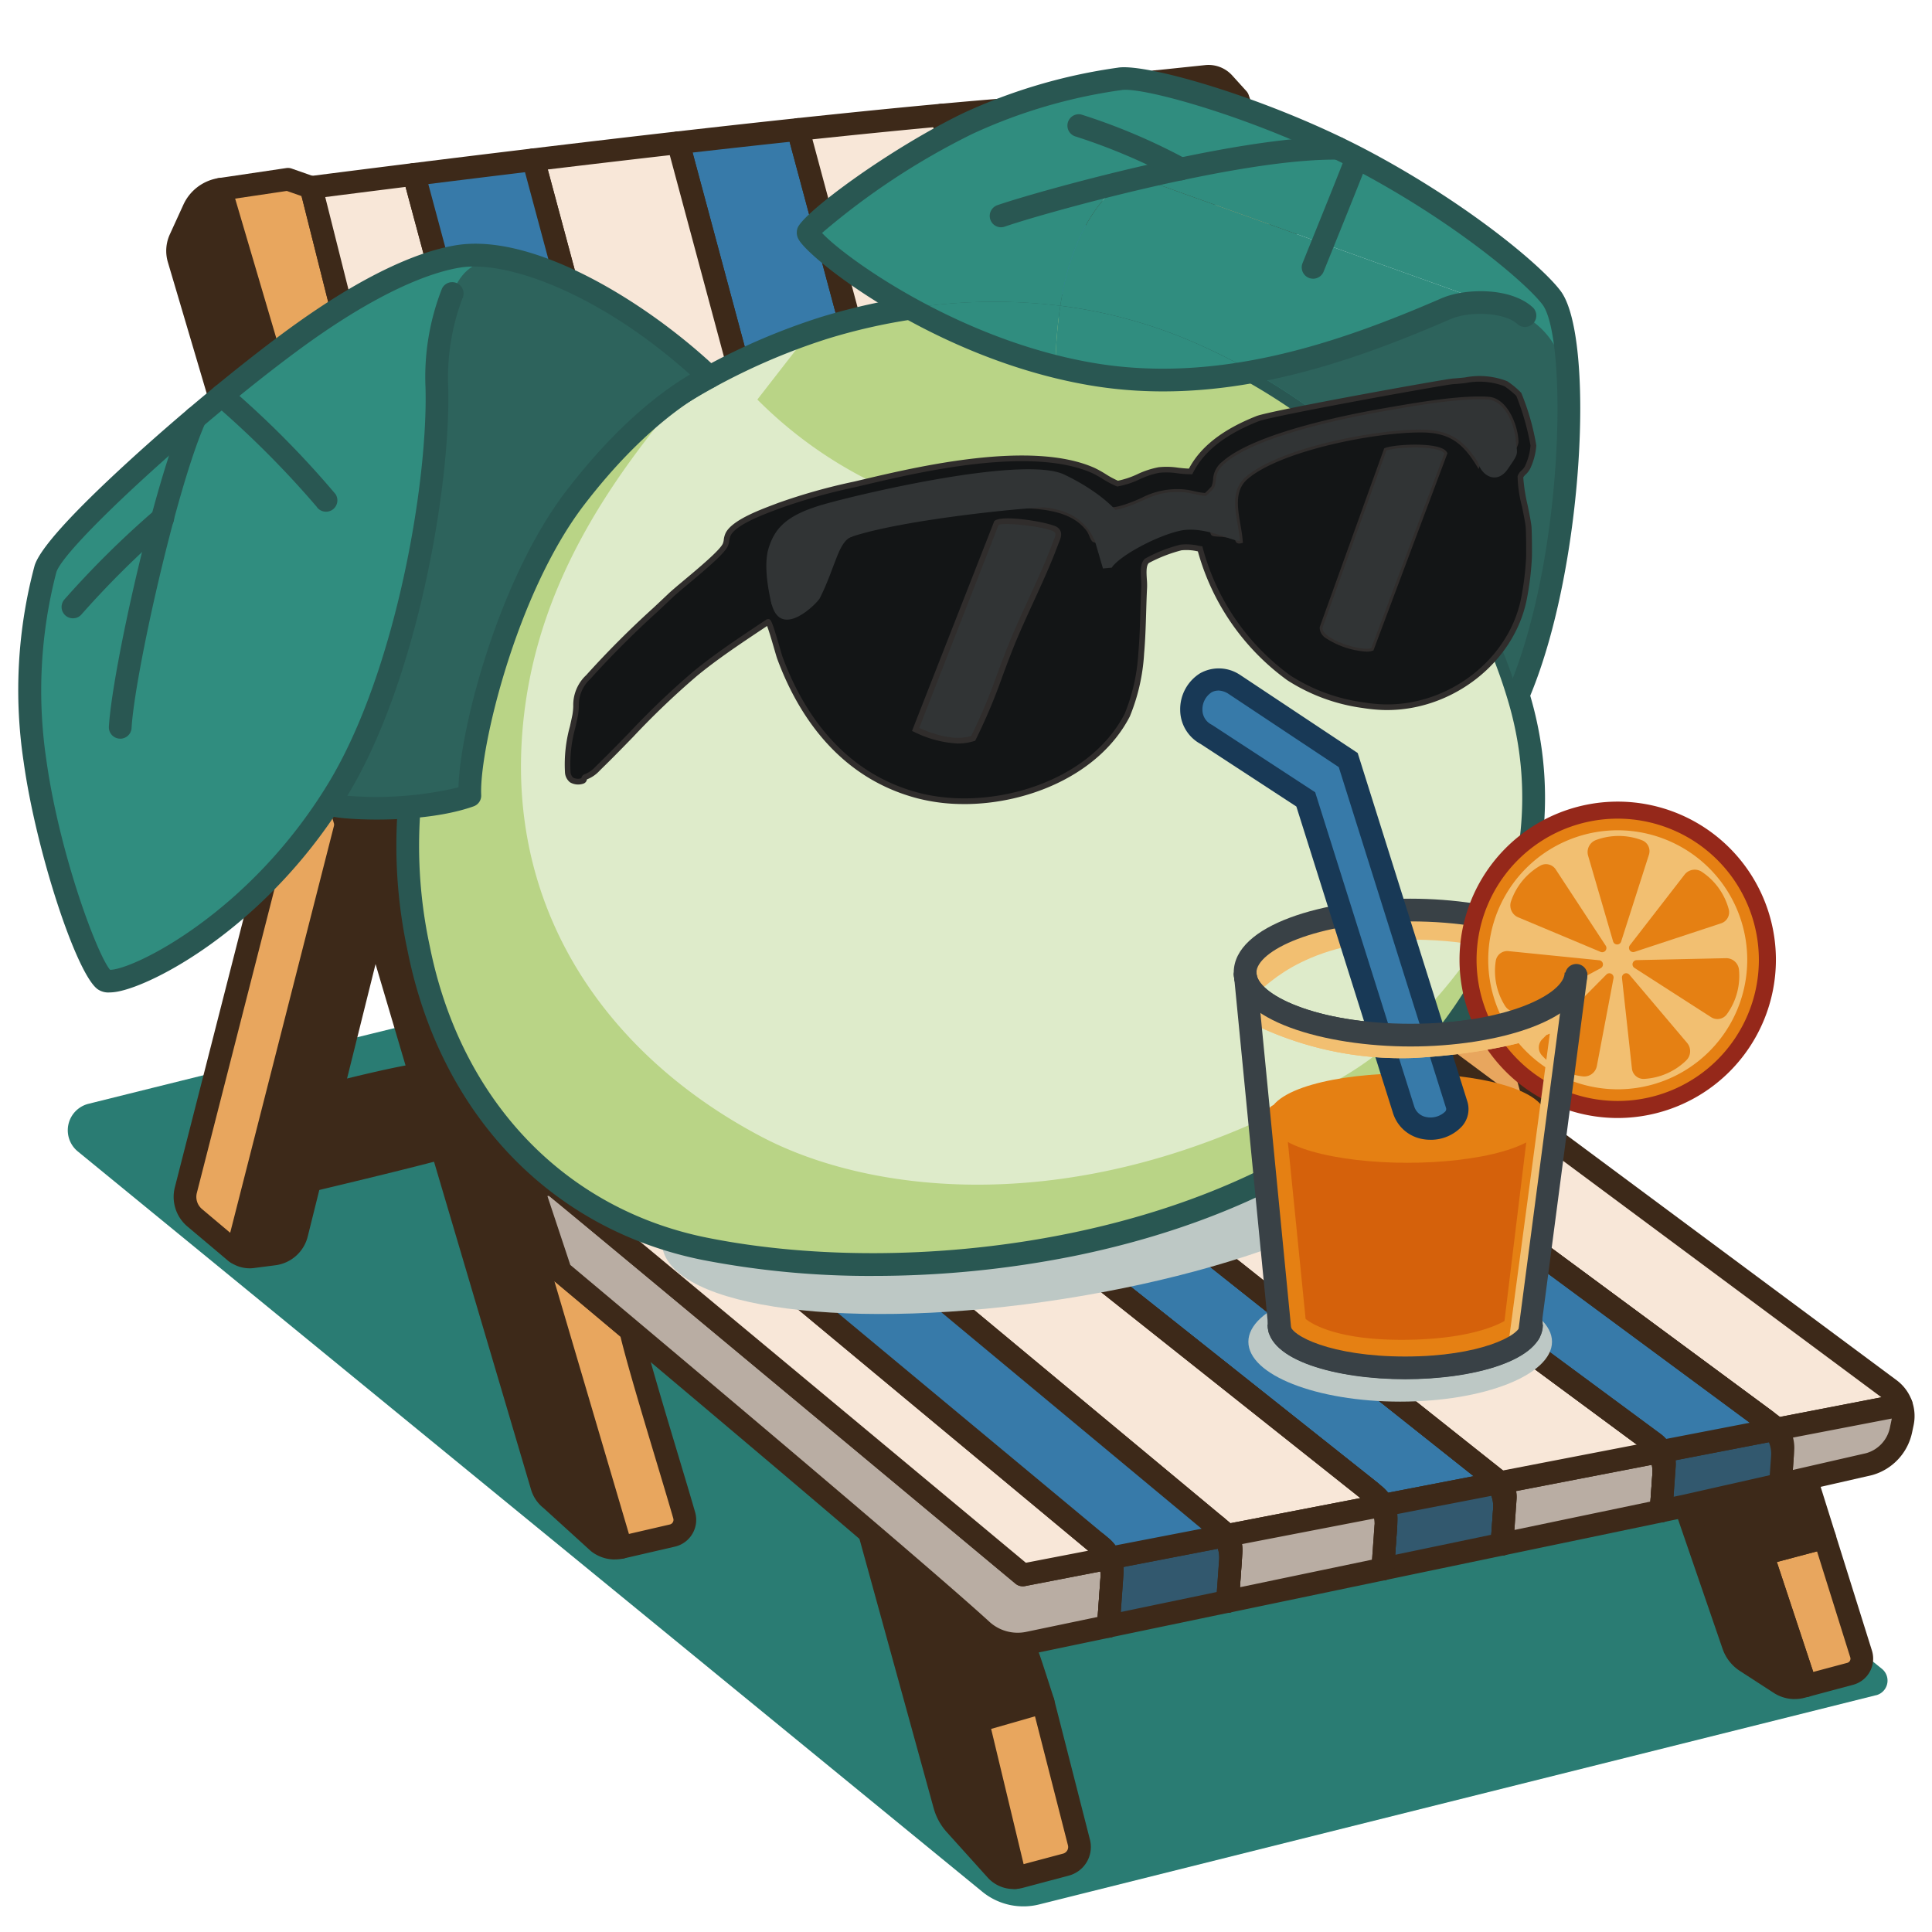 <svg id="グループ_44" data-name="グループ 44" xmlns="http://www.w3.org/2000/svg" xmlns:xlink="http://www.w3.org/1999/xlink" width="198.079" height="198.079" viewBox="0 0 198.079 198.079">
  <defs>
    <clipPath id="clip-path">
      <rect id="長方形_28" data-name="長方形 28" width="198.079" height="198.079" fill="none"/>
    </clipPath>
    <clipPath id="clip-path-4">
      <rect id="長方形_21" data-name="長方形 21" width="78.777" height="26.142" fill="none"/>
    </clipPath>
    <clipPath id="clip-path-5">
      <rect id="長方形_22" data-name="長方形 22" width="31.13" height="12.276" fill="none"/>
    </clipPath>
  </defs>
  <g id="グループ_43" data-name="グループ 43" clip-path="url(#clip-path)">
    <g id="グループ_28" data-name="グループ 28">
      <g id="グループ_27" data-name="グループ 27" clip-path="url(#clip-path)">
        <path id="パス_188" data-name="パス 188" d="M197.317,240.115l-85.8,21.45a6.655,6.655,0,0,1-5.83-1.306l-92.737-75.9a2.8,2.8,0,0,1,1.094-4.878c19.729-4.912,86.716-21.525,87-20.684.3.894,81.668,66.376,96.876,78.609a1.551,1.551,0,0,1-.6,2.714" transform="translate(-4.979 -66.312)" fill="#2a7c73"/>
        <path id="パス_189" data-name="パス 189" d="M231.688,67.61l22.868,84.021s-12.824,0-12.5-3.288-16.113-73-16.113-73Z" transform="translate(-94.375 -28.24)" fill="#e8a65e"/>
        <path id="パス_190" data-name="パス 190" d="M253.721,151.96c-1.767,0-10.7-.128-13-2.669a2.419,2.419,0,0,1-.658-1.9c.122-2.711-9.554-44.915-16.088-72.618a1.167,1.167,0,0,1,.2-.962l5.74-7.73a1.164,1.164,0,0,1,2.059.388l22.869,84.021a1.164,1.164,0,0,1-1.124,1.47M226.37,74.766c3.016,12.8,16.34,69.591,16.014,72.858.167.652,3.653,1.816,9.807,1.987L230.359,69.394Z" transform="translate(-93.54 -27.405)" fill="#3d2919"/>
        <path id="パス_191" data-name="パス 191" d="M41.686,181.933a2.292,2.292,0,0,0,1.594.4l2.2-.285a2.789,2.789,0,0,0,2.35-2.092l9.9-39.749-2.3-12.167Z" transform="translate(-17.412 -53.48)" fill="#3d2919"/>
        <path id="パス_192" data-name="パス 192" d="M42.163,182.677a3.477,3.477,0,0,1-1.973-.622,1.165,1.165,0,0,1-.468-1.247l13.745-53.894a1.165,1.165,0,0,1,2.273.071l2.3,12.167a1.177,1.177,0,0,1-.014.5L48.13,179.4a3.929,3.929,0,0,1-3.331,2.966l-2.2.284a3.349,3.349,0,0,1-.431.028m12.264-50.1L42.244,180.345l.051-.005,2.205-.284a1.616,1.616,0,0,0,1.369-1.219l9.836-39.5Z" transform="translate(-16.576 -52.643)" fill="#3d2919"/>
        <path id="パス_193" data-name="パス 193" d="M45.539,122.956,32.655,173.38a2.789,2.789,0,0,0,.905,2.824l4.135,3.482c.057.048.122.082.183.124l13.744-53.894Z" transform="translate(-13.603 -51.357)" fill="#e8a65e"/>
        <path id="パス_194" data-name="パス 194" d="M37.043,180.14a1.163,1.163,0,0,1-.659-.2,2.207,2.207,0,0,1-.278-.2l-4.13-3.478a3.976,3.976,0,0,1-1.285-4l12.885-50.424a1.164,1.164,0,0,1,1.637-.759l6.083,2.96a1.164,1.164,0,0,1,.619,1.335L38.171,179.263a1.165,1.165,0,0,1-1.129.877m8.436-56.347L32.948,172.833a1.632,1.632,0,0,0,.528,1.644l2.891,2.435,13.057-51.2Z" transform="translate(-12.768 -50.521)" fill="#3d2919"/>
        <path id="パス_195" data-name="パス 195" d="M32.914,35.4l-1.386,3.033a2.9,2.9,0,0,0-.14,2.04L68.621,166.312a2.648,2.648,0,0,0,.9,1.324l4.86,4.415a2.791,2.791,0,0,0,2.347.52L35.671,33.329A3.615,3.615,0,0,0,32.914,35.4" transform="translate(-13.059 -13.921)" fill="#3d2919"/>
        <path id="パス_196" data-name="パス 196" d="M75.262,172.972a3.938,3.938,0,0,1-2.429-.84.864.864,0,0,1-.066-.056l-4.83-4.388a3.788,3.788,0,0,1-1.267-1.877L29.435,39.968a4.067,4.067,0,0,1,.2-2.855l1.386-3.033a4.76,4.76,0,0,1,3.646-2.74,1.161,1.161,0,0,1,1.287.823L77.013,171.4a1.166,1.166,0,0,1-.855,1.465,4.019,4.019,0,0,1-.9.1M33.138,35.048l-1.387,3.033a1.743,1.743,0,0,0-.084,1.222L68.9,165.145a1.469,1.469,0,0,0,.505.737c.023.017.044.036.065.055l4.78,4.342L34.063,33.992a2.435,2.435,0,0,0-.925,1.057" transform="translate(-12.223 -13.085)" fill="#3d2919"/>
        <path id="パス_197" data-name="パス 197" d="M86.368,168.552c-1.272-4.45-4.615-15.129-5.494-18.988l-7.181-6.011L70.121,132.8l1.82-5.654L48.114,32.4l-2.371-.832-6.912,1.025,41.06,139.241,5.257-1.215a1.654,1.654,0,0,0,1.22-2.067" transform="translate(-16.219 -13.185)" fill="#e8a65e"/>
        <path id="パス_198" data-name="パス 198" d="M79.055,172.164a1.166,1.166,0,0,1-1.116-.836L36.879,32.087a1.165,1.165,0,0,1,.946-1.481l6.912-1.025a1.157,1.157,0,0,1,.556.054l2.371.832a1.164,1.164,0,0,1,.744.815l23.826,94.75a1.166,1.166,0,0,1-.021.641l-1.7,5.291,3.348,10.075,6.928,5.8a1.163,1.163,0,0,1,.388.634c.585,2.569,2.333,8.389,3.738,13.065.681,2.268,1.325,4.411,1.739,5.86a2.819,2.819,0,0,1-2.077,3.522l-5.257,1.215a1.165,1.165,0,0,1-.263.03m-6.833-28.459,7.641,25.912,4.187-.968a.491.491,0,0,0,.363-.613c-.411-1.435-1.052-3.57-1.731-5.831-1.42-4.726-3.02-10.054-3.688-12.832ZM39.492,32.713l28.935,98.122,1.468-4.56L46.3,32.456l-1.509-.53Z" transform="translate(-15.384 -12.35)" fill="#3d2919"/>
        <path id="パス_199" data-name="パス 199" d="M224.071,50.738,211.965,15.729l-1.458-1.608a2.093,2.093,0,0,0-1.771-.677l-5.127.536,23.018,60.736Z" transform="translate(-85.044 -5.61)" fill="#e8a65e"/>
        <path id="パス_200" data-name="パス 200" d="M225.791,75.046a1.164,1.164,0,0,1-1.088-.752L201.685,13.558a1.164,1.164,0,0,1,.967-1.571l5.128-.537a3.28,3.28,0,0,1,2.756,1.054l1.456,1.608a1.161,1.161,0,0,1,.238.4l12.106,35.009a1.172,1.172,0,0,1,.057.257l2.557,23.978a1.166,1.166,0,0,1-.888,1.257,1.2,1.2,0,0,1-.271.031M204.4,14.146l19.276,50.863-1.583-14.851L210.107,15.5l-1.3-1.431a.93.93,0,0,0-.787-.3Z" transform="translate(-84.209 -4.776)" fill="#3d2919"/>
        <path id="パス_201" data-name="パス 201" d="M201.828,14.373a2.1,2.1,0,0,0-1.433.794l-1.049,1.342L226.392,89.6l-1.545-14.493Z" transform="translate(-83.264 -6.003)" fill="#3d2919"/>
        <path id="パス_202" data-name="パス 202" d="M225.557,89.932a1.165,1.165,0,0,1-1.092-.761L197.419,16.078a1.166,1.166,0,0,1,.175-1.122l1.049-1.342a3.28,3.28,0,0,1,2.23-1.235,1.168,1.168,0,0,1,1.21.745L225.1,73.861a1.153,1.153,0,0,1,.069.289l1.545,14.493a1.165,1.165,0,0,1-1.158,1.288M199.829,15.879l23.58,63.727-.539-5.06-22.5-59.362Z" transform="translate(-82.429 -5.168)" fill="#3d2919"/>
        <path id="パス_203" data-name="パス 203" d="M320.409,282.661l-3.74-11.935-6.392,1.7,4.465,13.489,4.548-1.217a1.607,1.607,0,0,0,1.119-2.033" transform="translate(-129.598 -113.078)" fill="#e8a65e"/>
        <path id="パス_204" data-name="パス 204" d="M313.907,286.239a1.164,1.164,0,0,1-1.105-.8l-4.465-13.488a1.164,1.164,0,0,1,.807-1.492l6.391-1.7a1.166,1.166,0,0,1,1.41.778l3.739,11.934a2.772,2.772,0,0,1-1.929,3.506l-4.547,1.216a1.148,1.148,0,0,1-.3.04m-2.97-13.844,3.731,11.27,3.487-.932a.442.442,0,0,0,.307-.559h0L315.056,271.3Z" transform="translate(-128.763 -112.243)" fill="#3d2919"/>
        <path id="パス_205" data-name="パス 205" d="M311.017,266.383l-1.9-6.054h0l-12.375,2.8,4.909,14.281a3.233,3.233,0,0,0,1.3,1.662l3.483,2.257a2.786,2.786,0,0,0,2.234.353l.42-.112-4.465-13.489Z" transform="translate(-123.946 -108.735)" fill="#3d2919"/>
        <path id="パス_206" data-name="パス 206" d="M307.118,282.1a3.959,3.959,0,0,1-2.149-.634l-3.483-2.257a4.414,4.414,0,0,1-1.767-2.262l-4.91-14.281a1.165,1.165,0,0,1,.844-1.515l12.375-2.8a1.169,1.169,0,0,1,1.368.788l1.9,6.054a1.164,1.164,0,0,1-.813,1.474l-5.2,1.379,4.076,12.313a1.165,1.165,0,0,1-.8,1.491l-.42.112a3.939,3.939,0,0,1-1.019.133m-9.684-18.962,4.487,13.053a2.071,2.071,0,0,0,.832,1.064l3.482,2.256a1.612,1.612,0,0,0,.458.2l-4.008-12.108a1.165,1.165,0,0,1,.807-1.492l5.215-1.384-1.212-3.867Z" transform="translate(-123.111 -107.9)" fill="#3d2919"/>
        <path id="パス_207" data-name="パス 207" d="M170.919,287.34s-1.551-4.849-1.595-4.843l-1.952.288-14.2-12.671,7.656,27.791a4.892,4.892,0,0,0,1.083,1.976l4.192,4.653a2.424,2.424,0,0,0,1.957.793L164.2,289.266s3.57-1.02,6.719-1.926" transform="translate(-63.976 -112.823)" fill="#3d2919"/>
        <path id="パス_208" data-name="パス 208" d="M167.059,305.661a3.566,3.566,0,0,1-2.662-1.183l-4.192-4.653a6.082,6.082,0,0,1-1.34-2.447l-7.656-27.791a1.165,1.165,0,0,1,1.9-1.178l13.8,12.308,1.414-.208c.982-.14,1.24.636,1.541,1.537.153.457.352,1.065.549,1.675.394,1.214.783,2.428.783,2.428a1.163,1.163,0,0,1-.787,1.474c-2.084.6-4.352,1.249-5.648,1.619l3.594,14.976a1.165,1.165,0,0,1-1.059,1.434c-.077.005-.155.008-.232.008M154.5,272.777l6.608,23.984a3.746,3.746,0,0,0,.825,1.506l3.533,3.922L162.231,288.7a1.165,1.165,0,0,1,.812-1.392s2.757-.788,5.563-1.593c-.341-1.059-.673-2.079-.9-2.763l-1,.147a1.157,1.157,0,0,1-.945-.283Z" transform="translate(-63.14 -111.987)" fill="#3d2919"/>
        <path id="パス_209" data-name="パス 209" d="M178.832,299.7c-3.15.906-6.719,1.926-6.719,1.926l3.854,16.061a2.438,2.438,0,0,0,.473-.072l4.746-1.265a1.86,1.86,0,0,0,1.322-2.258Z" transform="translate(-71.889 -125.178)" fill="#e8a65e"/>
        <path id="パス_210" data-name="パス 210" d="M175.132,318.011a1.164,1.164,0,0,1-1.132-.893l-3.855-16.061a1.164,1.164,0,0,1,.813-1.391s3.568-1.02,6.717-1.925a1.164,1.164,0,0,1,1.45.831l3.677,14.391a3.035,3.035,0,0,1-2.152,3.672L175.9,317.9a3.675,3.675,0,0,1-.7.109l-.076,0M172.67,301.6,176,315.465l4.052-1.081a.7.7,0,0,0,.494-.845l-3.38-13.228c-1.727.5-3.435.985-4.495,1.288" transform="translate(-71.053 -124.343)" fill="#3d2919"/>
        <path id="パス_211" data-name="パス 211" d="M190.358,162.429h0l.439.349a3.175,3.175,0,0,1,.865,1.075l11.741-2.27a4.229,4.229,0,0,0-.878-.961L159.56,126.5,131.7,22.8c-4.076.435-8.215.9-12.287,1.36l27.984,104.152Z" transform="translate(-49.875 -9.522)" fill="#377aa9"/>
        <path id="パス_212" data-name="パス 212" d="M190.827,164.182a1.166,1.166,0,0,1-1.042-.645,2,2,0,0,0-.546-.682l-.439-.349-42.966-34.119a1.168,1.168,0,0,1-.4-.61L117.449,23.625a1.164,1.164,0,0,1,.993-1.459c4.271-.488,8.408-.946,12.3-1.36a1.159,1.159,0,0,1,1.248.855L159.75,124.993l42.664,33.88a5.393,5.393,0,0,1,1.12,1.224,1.165,1.165,0,0,1-.745,1.794l-11.741,2.27a1.143,1.143,0,0,1-.221.021M147.583,126.8l42.664,33.881h0l.438.349a4.264,4.264,0,0,1,.692.694l8.749-1.692L158,126.578a1.166,1.166,0,0,1-.4-.61L129.995,23.228c-3.179.341-6.514.71-9.945,1.1Z" transform="translate(-49.04 -8.687)" fill="#3d2919"/>
        <path id="パス_213" data-name="パス 213" d="M255.218,261.13l-11.741,2.27a3.181,3.181,0,0,1,.333,1.649l-.04.559-.309,4.328,12.22-2.55.256-3.587a4.241,4.241,0,0,0-.719-2.67" transform="translate(-101.69 -109.07)" fill="#32586e"/>
        <path id="パス_214" data-name="パス 214" d="M242.625,270.266a1.165,1.165,0,0,1-1.162-1.248l.349-4.887a2.023,2.023,0,0,0-.213-1.045,1.165,1.165,0,0,1,.82-1.664l11.741-2.27a1.165,1.165,0,0,1,1.188.494,5.438,5.438,0,0,1,.914,3.4l-.256,3.586a1.165,1.165,0,0,1-.924,1.057l-12.22,2.55a1.177,1.177,0,0,1-.238.024m1.489-6.8a4.255,4.255,0,0,1,.022.83l-.239,3.349,9.849-2.056.193-2.709a3.061,3.061,0,0,0-.186-1.279Z" transform="translate(-100.854 -108.235)" fill="#3d2919"/>
        <path id="パス_215" data-name="パス 215" d="M280.359,255.635l-16.332,3.158a2.111,2.111,0,0,1,.579,1.593l-.336,4.706,16.313-3.4.268-3.759a4.237,4.237,0,0,0-.493-2.293" transform="translate(-110.28 -106.775)" fill="#b9ada3"/>
        <path id="パス_216" data-name="パス 216" d="M263.435,265.421a1.164,1.164,0,0,1-1.161-1.248l.335-4.706a.941.941,0,0,0-.268-.713,1.164,1.164,0,0,1,.629-1.94l16.332-3.158a1.162,1.162,0,0,1,1.25.6,5.409,5.409,0,0,1,.627,2.924l-.268,3.758a1.165,1.165,0,0,1-.924,1.057l-16.314,3.4a1.172,1.172,0,0,1-.238.024m1.45-6.605a3.176,3.176,0,0,1,.048.818l-.227,3.168,13.943-2.91.206-2.882a3.017,3.017,0,0,0-.068-.882Z" transform="translate(-109.445 -105.939)" fill="#3d2919"/>
        <path id="パス_217" data-name="パス 217" d="M212.218,160.262a2.013,2.013,0,0,1,.218.222l16.332-3.158a4.243,4.243,0,0,0-1.221-1.429L185.8,125.06,155.233,20.268c-4.633.426-9.626.93-14.722,1.473l27.863,103.7Z" transform="translate(-58.689 -8.466)" fill="#f8e7d8"/>
        <path id="パス_218" data-name="パス 218" d="M211.6,160.812a1.164,1.164,0,0,1-.85-.369l-.109-.119-43.827-34.8a1.168,1.168,0,0,1-.4-.61L138.55,21.208a1.165,1.165,0,0,1,1-1.46c5.389-.575,10.347-1.073,14.738-1.476a1.163,1.163,0,0,1,1.225.833l30.46,104.415,41.429,30.6a5.368,5.368,0,0,1,1.558,1.819,1.164,1.164,0,0,1-.808,1.689l-16.332,3.158a1.186,1.186,0,0,1-.221.021m-43.037-36.877,43.391,34.458,13.716-2.652-41.4-30.58a1.161,1.161,0,0,1-.426-.61l-30.3-103.87c-3.762.351-7.921.766-12.394,1.24Z" transform="translate(-57.854 -7.63)" fill="#3d2919"/>
        <path id="パス_219" data-name="パス 219" d="M188.36,200.885,231.326,235a4.23,4.23,0,0,1,.878.962l.219-.042a2.056,2.056,0,0,0-.218-.221Z" transform="translate(-78.675 -83.907)" fill="#f8e7d8"/>
        <path id="パス_220" data-name="パス 220" d="M231.368,236.3a1.165,1.165,0,0,1-.966-.515,3.087,3.087,0,0,0-.635-.7L186.8,200.962a1.165,1.165,0,0,1,1.449-1.824l43.844,34.817a2.636,2.636,0,0,1,.306.3,1.21,1.21,0,0,1,.276,1.177,1.166,1.166,0,0,1-.869.8l-.219.042a1.175,1.175,0,0,1-.22.021" transform="translate(-77.84 -83.071)" fill="#3d2919"/>
        <path id="パス_221" data-name="パス 221" d="M263.87,261.057l-.219.042a4.243,4.243,0,0,1,.719,2.671l-.256,3.586.336-4.706a2.109,2.109,0,0,0-.579-1.593" transform="translate(-110.123 -109.04)" fill="#f8e7d8"/>
        <path id="パス_222" data-name="パス 222" d="M263.279,267.685l-.084,0a1.165,1.165,0,0,1-1.078-1.245l.257-3.605a3.1,3.1,0,0,0-.525-1.919,1.164,1.164,0,0,1,.747-1.793l.219-.042a1.158,1.158,0,0,1,1.07.347,3.292,3.292,0,0,1,.891,2.473l-.078,1.093,0,.026-.256,3.587a1.165,1.165,0,0,1-1.161,1.081" transform="translate(-109.288 -108.204)" fill="#3d2919"/>
        <path id="パス_223" data-name="パス 223" d="M163.862,166.912h0l.673.56a2.544,2.544,0,0,1,.429.46l15.909-3.076a4.243,4.243,0,0,0-1.162-1.451l-42.965-34.12L108.761,25.133c-5.146.588-10.182,1.183-14.844,1.745L122.243,132.3Z" transform="translate(-39.228 -10.498)" fill="#f8e7d8"/>
        <path id="パス_224" data-name="パス 224" d="M164.129,168.26a1.163,1.163,0,0,1-.941-.479,1.436,1.436,0,0,0-.233-.251l-.673-.558-41.619-34.612a1.171,1.171,0,0,1-.38-.594L91.957,26.344a1.164,1.164,0,0,1,.985-1.458c5.174-.624,10.171-1.211,14.851-1.745a1.166,1.166,0,0,1,1.257.855l27.884,103.78,42.664,33.88a5.391,5.391,0,0,1,1.483,1.848,1.165,1.165,0,0,1-.823,1.66l-15.909,3.076a1.191,1.191,0,0,1-.221.021m-.358-3.08.673.56.1.089,13.319-2.575-42.68-33.892a1.166,1.166,0,0,1-.4-.61L107.062,25.569c-3.979.456-8.176.949-12.506,1.469L122.436,130.8Z" transform="translate(-38.392 -9.662)" fill="#3d2919"/>
        <path id="パス_225" data-name="パス 225" d="M231.834,265.075l-15.909,3.076a2.547,2.547,0,0,1,.482,1.679l-.363,5.076,15.915-3.322.309-4.328a4.239,4.239,0,0,0-.434-2.181" transform="translate(-90.189 -110.718)" fill="#b9ada3"/>
        <path id="パス_226" data-name="パス 226" d="M215.209,275.236a1.165,1.165,0,0,1-1.162-1.248l.362-5.076a1.376,1.376,0,0,0-.261-.91,1.165,1.165,0,0,1,.72-1.829l15.909-3.076a1.166,1.166,0,0,1,1.266.628,5.424,5.424,0,0,1,.551,2.779l-.309,4.328a1.165,1.165,0,0,1-.924,1.057l-15.915,3.322a1.182,1.182,0,0,1-.238.024m1.481-7.043a3.716,3.716,0,0,1,.044.885l-.253,3.538,13.544-2.827.246-3.451a3.02,3.02,0,0,0-.044-.762Z" transform="translate(-89.353 -109.883)" fill="#3d2919"/>
        <path id="パス_227" data-name="パス 227" d="M167.466,203.991l42.966,34.12Z" transform="translate(-69.948 -85.204)" fill="#f8e7d8"/>
        <path id="パス_228" data-name="パス 228" d="M209.6,238.44a1.158,1.158,0,0,1-.723-.253l-42.966-34.119a1.165,1.165,0,1,1,1.448-1.824l42.966,34.12a1.164,1.164,0,0,1-.725,2.077" transform="translate(-69.113 -84.368)" fill="#3d2919"/>
        <path id="パス_229" data-name="パス 229" d="M243.769,268.821l-.309,4.328Z" transform="translate(-101.69 -112.282)" fill="#f8e7d8"/>
        <path id="パス_230" data-name="パス 230" d="M242.626,273.48l-.084,0a1.164,1.164,0,0,1-1.081-1.161c0-.028,0-.056,0-.084l.309-4.328a1.165,1.165,0,0,1,2.326.082c0,.028,0,.056,0,.084l-.309,4.328a1.165,1.165,0,0,1-1.161,1.081" transform="translate(-100.854 -111.448)" fill="#3d2919"/>
        <path id="パス_231" data-name="パス 231" d="M152.8,246.863l-8.775,1.7s-46.9-39.087-48.107-39.989a4.432,4.432,0,0,0-2.151.242l2.873,8.645S131.921,247,139.826,254.226a5.447,5.447,0,0,0,4.79,1.31l8.185-1.708.353-4.944a4.244,4.244,0,0,0-.355-2.021" transform="translate(-39.164 -87.09)" fill="#b9ada3"/>
        <path id="パス_232" data-name="パス 232" d="M142.672,255.98a6.63,6.63,0,0,1-4.467-1.729c-7.8-7.125-42.8-36.44-43.15-36.735a1.163,1.163,0,0,1-.358-.525l-2.873-8.645a1.165,1.165,0,0,1,.834-1.5c1.845-.442,2.574-.451,3.121-.041,1.165.873,42.744,35.518,47.729,39.673l8.233-1.593a1.17,1.17,0,0,1,1.286.673,5.437,5.437,0,0,1,.451,2.574l-.353,4.945a1.166,1.166,0,0,1-.924,1.057l-8.185,1.709a6.6,6.6,0,0,1-1.346.139M96.8,215.942c3.2,2.682,35.493,29.752,42.973,36.589a4.291,4.291,0,0,0,3.766,1.03l7.324-1.529.291-4.067a3.091,3.091,0,0,0-.016-.592l-7.732,1.495a1.164,1.164,0,0,1-.967-.249c-15.616-13.013-44.876-37.378-47.84-39.776-.041,0-.092.009-.153.017Z" transform="translate(-38.329 -86.254)" fill="#3d2919"/>
        <path id="パス_233" data-name="パス 233" d="M79.63,134.309c1.2.9,48.107,39.989,48.107,39.989l8.775-1.7a4.249,4.249,0,0,0-1.167-1.551L93.726,136.437,65.318,30.71c-4.787.6-8.5,1.071-10.545,1.331L78.6,126.791l-1.82,5.654.7,2.105a4.436,4.436,0,0,1,2.151-.242" transform="translate(-22.878 -12.827)" fill="#f8e7d8"/>
        <path id="パス_234" data-name="パス 234" d="M126.9,174.626a1.161,1.161,0,0,1-.745-.27c-15.616-13.014-44.876-37.378-47.84-39.776a10.742,10.742,0,0,0-1.4.267,1.165,1.165,0,0,1-1.376-.765l-.7-2.105a1.167,1.167,0,0,1,0-.724l1.718-5.337L52.809,31.489a1.164,1.164,0,0,1,.982-1.439l.471-.06c2.118-.27,5.637-.718,10.078-1.272a1.162,1.162,0,0,1,1.269.854l28.312,105.37,41.335,34.377a5.443,5.443,0,0,1,1.488,1.975,1.165,1.165,0,0,1-.844,1.615l-8.775,1.7a1.183,1.183,0,0,1-.221.021M79.493,132.541c1.165.873,42.744,35.519,47.729,39.673l6.385-1.235L92.146,136.5a1.17,1.17,0,0,1-.38-.593L63.622,31.155c-3.443.43-6.27.79-8.235,1.04l23.506,93.477a1.163,1.163,0,0,1-.021.641l-1.7,5.291.25.753C78.524,132.155,79.064,132.219,79.493,132.541Zm-1.009,2.032h0Zm.31-1.1-.7.932Z" transform="translate(-22.043 -11.991)" fill="#3d2919"/>
        <path id="パス_235" data-name="パス 235" d="M207.05,270.423,195.286,272.7a3.127,3.127,0,0,1,.254,1.473l-.394,5.519,12.22-2.55.3-4.2a4.242,4.242,0,0,0-.615-2.514" transform="translate(-81.51 -112.952)" fill="#32586e"/>
        <path id="パス_236" data-name="パス 236" d="M194.31,280.019a1.166,1.166,0,0,1-1.162-1.247l.394-5.519a1.963,1.963,0,0,0-.16-.925,1.165,1.165,0,0,1,.846-1.609l11.765-2.275a1.166,1.166,0,0,1,1.215.537,5.386,5.386,0,0,1,.783,3.2l-.3,4.2a1.164,1.164,0,0,1-.924,1.057l-12.22,2.549a1.137,1.137,0,0,1-.238.024m1.553-7.243a4.165,4.165,0,0,1,0,.643l-.284,3.98,9.849-2.055.238-3.326a3.038,3.038,0,0,0-.128-1.115Z" transform="translate(-80.674 -112.116)" fill="#3d2919"/>
        <path id="パス_237" data-name="パス 237" d="M142.909,169.972h0l.443.369a3.116,3.116,0,0,1,.866,1.155l11.765-2.275a4.234,4.234,0,0,0-.907-1.057l-41.619-34.613L85.131,28.129c-4.519.545-8.682,1.058-12.249,1.5L101.29,135.359Z" transform="translate(-30.442 -11.749)" fill="#377aa9"/>
        <path id="パス_238" data-name="パス 238" d="M143.382,171.824a1.164,1.164,0,0,1-1.067-.7,1.98,1.98,0,0,0-.543-.726l-.442-.367h0L99.71,135.419a1.164,1.164,0,0,1-.38-.594L70.922,29.1A1.164,1.164,0,0,1,71.9,27.64c3.569-.445,7.733-.958,12.254-1.5a1.164,1.164,0,0,1,1.264.854L113.65,132.056l41.335,34.376a5.392,5.392,0,0,1,1.156,1.346,1.164,1.164,0,0,1-.773,1.75L143.6,171.8a1.154,1.154,0,0,1-.222.021m-41.9-37.96,41.335,34.376h0l.443.369a4.237,4.237,0,0,1,.707.751l8.84-1.71-40.931-34.04a1.162,1.162,0,0,1-.38-.593L83.433,28.57c-3.588.434-6.934.846-9.914,1.216Z" transform="translate(-29.607 -10.913)" fill="#3d2919"/>
        <path id="パス_239" data-name="パス 239" d="M214.705,269.167l-.673-.56a4.255,4.255,0,0,1,.907,1.057l.2-.037a2.525,2.525,0,0,0-.429-.46" transform="translate(-89.398 -112.193)" fill="#377aa9"/>
        <path id="パス_240" data-name="パス 240" d="M214.1,269.994a1.164,1.164,0,0,1-.994-.558,3.072,3.072,0,0,0-.657-.768h0a1.165,1.165,0,1,1,1.49-1.791l.673.56h0a3.717,3.717,0,0,1,.625.67,1.164,1.164,0,0,1-.723,1.828l-.2.038a1.17,1.17,0,0,1-.22.021" transform="translate(-88.562 -111.358)" fill="#3d2919"/>
        <path id="パス_241" data-name="パス 241" d="M215.785,270.358l-.2.038a4.251,4.251,0,0,1,.615,2.514l-.3,4.2.363-5.076a2.547,2.547,0,0,0-.482-1.679" transform="translate(-90.048 -112.924)" fill="#377aa9"/>
        <path id="パス_242" data-name="パス 242" d="M215.07,277.442l-.084,0a1.165,1.165,0,0,1-1.078-1.245l.3-4.224a3.07,3.07,0,0,0-.45-1.8,1.164,1.164,0,0,1,.775-1.75l.2-.037a1.161,1.161,0,0,1,1.161.458,3.715,3.715,0,0,1,.7,2.447l-.061.844,0,.029-.3,4.2a1.165,1.165,0,0,1-1.161,1.081" transform="translate(-89.213 -112.089)" fill="#3d2919"/>
        <path id="パス_243" data-name="パス 243" d="M193.581,272.082l-.443-.368a4.244,4.244,0,0,1,1.167,1.551l.142-.027a3.116,3.116,0,0,0-.866-1.155" transform="translate(-80.671 -113.491)" fill="#377aa9"/>
        <path id="パス_244" data-name="パス 244" d="M193.47,273.594a1.166,1.166,0,0,1-1.065-.694,3.1,3.1,0,0,0-.846-1.126,1.165,1.165,0,1,1,1.489-1.791l0,0,.441.366h0a4.311,4.311,0,0,1,1.188,1.585,1.165,1.165,0,0,1-.847,1.609l-.142.027a1.191,1.191,0,0,1-.221.021" transform="translate(-79.836 -112.656)" fill="#3d2919"/>
        <path id="パス_245" data-name="パス 245" d="M195.284,274.329l-.141.027a4.258,4.258,0,0,1,.354,2.021l-.353,4.944.394-5.519a3.113,3.113,0,0,0-.254-1.473" transform="translate(-81.508 -114.583)" fill="#377aa9"/>
        <path id="パス_246" data-name="パス 246" d="M194.31,281.651l-.084,0a1.165,1.165,0,0,1-1.078-1.245l.355-4.964a3.1,3.1,0,0,0-.26-1.446,1.165,1.165,0,0,1,.844-1.615l.141-.027a1.166,1.166,0,0,1,1.289.678,4.313,4.313,0,0,1,.349,2.022l-.039.548,0,.026-.353,4.945a1.165,1.165,0,0,1-1.161,1.081" transform="translate(-80.672 -113.748)" fill="#3d2919"/>
        <path id="パス_247" data-name="パス 247" d="M259.172,153.158h0l.557.412a2.993,2.993,0,0,1,.525.5l12.826-2.48a3.39,3.39,0,0,0-1.176-1.607l-46.839-34.788-3.79-24.061L194.23,18.04c-1.954.023-4.37.131-7.135.306L217.427,122.32Z" transform="translate(-78.147 -7.535)" fill="#f8e7d8"/>
        <path id="パス_248" data-name="パス 248" d="M259.419,154.4a1.165,1.165,0,0,1-.9-.422,1.822,1.822,0,0,0-.321-.306l-.556-.411h0L215.9,122.422a1.166,1.166,0,0,1-.426-.61L185.142,17.836a1.164,1.164,0,0,1,1.045-1.488c2.873-.182,5.294-.285,7.194-.308h.014a1.164,1.164,0,0,1,1.092.761l27.046,73.093a1.141,1.141,0,0,1,.058.223l3.716,23.591,46.457,34.5a4.542,4.542,0,0,1,1.58,2.157,1.165,1.165,0,0,1-.878,1.528l-12.826,2.48a1.191,1.191,0,0,1-.221.021m-.391-3.012.557.411c.076.056.149.114.221.176l10.4-2.011-46.675-34.667a1.169,1.169,0,0,1-.456-.754l-3.772-23.946L192.588,18.384c-1.37.03-2.977.1-4.8.2l29.813,102.2Z" transform="translate(-77.311 -6.7)" fill="#3d2919"/>
        <path id="パス_249" data-name="パス 249" d="M312.73,249.861a2.993,2.993,0,0,1,.681,2.12l-.253,3.536,2.638-.6,6.46-1.48a4.622,4.622,0,0,0,3.264-3.493l.157-.745a3.394,3.394,0,0,0-.122-1.82Z" transform="translate(-130.623 -103.327)" fill="#b9ada3"/>
        <path id="パス_250" data-name="パス 250" d="M312.323,255.846a1.165,1.165,0,0,1-1.162-1.247l.253-3.536a1.822,1.822,0,0,0-.416-1.294,1.165,1.165,0,0,1,.675-1.887L324.5,245.4a1.161,1.161,0,0,1,1.32.759,4.556,4.556,0,0,1,.162,2.445l-.157.747a5.772,5.772,0,0,1-4.087,4.373l-.057.014-9.1,2.078a1.2,1.2,0,0,1-.257.029m1.29-5.966a4.148,4.148,0,0,1,.125,1.349L313.6,253.2l7.533-1.724a3.447,3.447,0,0,0,2.415-2.6l.157-.746a1.835,1.835,0,0,0,.033-.2Z" transform="translate(-129.787 -102.492)" fill="#3d2919"/>
        <path id="パス_251" data-name="パス 251" d="M304.1,251.7l-11.636,2.25a2.67,2.67,0,0,1,.326,1.473l-.33,4.624,2.5-.521,9.736-2.2.2-2.845a4.241,4.241,0,0,0-.795-2.779" transform="translate(-122.156 -105.129)" fill="#32586e"/>
        <path id="パス_252" data-name="パス 252" d="M291.624,260.371a1.166,1.166,0,0,1-1.162-1.248l.331-4.624a1.516,1.516,0,0,0-.186-.832,1.165,1.165,0,0,1,.8-1.7l11.636-2.249a1.166,1.166,0,0,1,1.166.464,5.42,5.42,0,0,1,1.012,3.542l-.2,2.845a1.164,1.164,0,0,1-.9,1.053l-9.737,2.2-2.514.525a1.172,1.172,0,0,1-.238.024m1.481-6.361a3.778,3.778,0,0,1,.01.655l-.221,3.086.986-.206,8.875-2.006.142-1.983a3.047,3.047,0,0,0-.232-1.395Z" transform="translate(-121.32 -104.294)" fill="#3d2919"/>
        <path id="パス_253" data-name="パス 253" d="M238.8,155.7a2.661,2.661,0,0,1,.752.869l11.636-2.25a4.235,4.235,0,0,0-.919-.943l-41.745-30.837L178.2,18.566c-3.619.228-7.837.571-12.406.991l30.57,104.792Z" transform="translate(-69.248 -7.755)" fill="#377aa9"/>
        <path id="パス_254" data-name="パス 254" d="M238.72,156.9a1.165,1.165,0,0,1-1.021-.606,1.5,1.5,0,0,0-.423-.491h0l-42.442-31.352a1.162,1.162,0,0,1-.426-.61L163.837,19.047a1.165,1.165,0,0,1,1.011-1.486c4.827-.443,9.012-.778,12.438-.994a1.159,1.159,0,0,1,1.191.836L208.7,121l41.429,30.6a5.392,5.392,0,0,1,1.173,1.2,1.165,1.165,0,0,1-.725,1.823l-11.636,2.249a1.144,1.144,0,0,1-.221.022m-.061-2.97a3.756,3.756,0,0,1,.571.521l8.583-1.659L207,122.641a1.162,1.162,0,0,1-.426-.61L176.5,18.952c-2.873.191-6.238.459-10.035.8L196.534,122.81Z" transform="translate(-68.413 -6.918)" fill="#3d2919"/>
        <path id="パス_255" data-name="パス 255" d="M292.3,255.558l-.229.044a4.233,4.233,0,0,1,.493,2.294l-.268,3.759.331-4.624a2.675,2.675,0,0,0-.327-1.473" transform="translate(-121.994 -106.743)" fill="#377aa9"/>
        <path id="パス_256" data-name="パス 256" d="M291.464,261.984l-.084,0a1.165,1.165,0,0,1-1.078-1.245l.268-3.759a3.08,3.08,0,0,0-.36-1.664,1.164,1.164,0,0,1,.806-1.69l.229-.045a1.169,1.169,0,0,1,1.243.585,3.838,3.838,0,0,1,.466,2.114l-.331,4.625a1.165,1.165,0,0,1-1.161,1.081" transform="translate(-121.159 -105.908)" fill="#3d2919"/>
        <path id="パス_257" data-name="パス 257" d="M260.731,231.578l-42.442-31.352,41.744,30.837a4.225,4.225,0,0,1,1.221,1.429l.229-.044a2.661,2.661,0,0,0-.752-.869" transform="translate(-91.176 -83.631)" fill="#377aa9"/>
        <path id="パス_258" data-name="パス 258" d="M260.419,232.819a1.165,1.165,0,0,1-1.028-.618,3.058,3.058,0,0,0-.86-1.02l-41.769-30.856a1.165,1.165,0,1,1,1.384-1.873l41.744,30.837.033.024.664.49a3.815,3.815,0,0,1,1.083,1.247,1.165,1.165,0,0,1-.8,1.7l-.229.044a1.2,1.2,0,0,1-.222.021" transform="translate(-90.341 -82.795)" fill="#3d2919"/>
        <path id="パス_259" data-name="パス 259" d="M239.183,197.119l41.744,30.837Z" transform="translate(-99.903 -82.334)" fill="#377aa9"/>
        <path id="パス_260" data-name="パス 260" d="M280.091,228.286a1.157,1.157,0,0,1-.691-.228L237.656,197.22a1.164,1.164,0,1,1,1.384-1.873l41.745,30.837a1.165,1.165,0,0,1-.693,2.1" transform="translate(-99.068 -81.498)" fill="#3d2919"/>
        <path id="パス_261" data-name="パス 261" d="M52.416,191.757s13.361-3.478,13.811-2.8,1.973,6.906,1.48,7.235-17.1,4.275-17.1,4.275Z" transform="translate(-21.138 -78.89)" fill="#3d2919"/>
        <path id="パス_262" data-name="パス 262" d="M49.772,200.822a1.164,1.164,0,0,1-1.14-1.4l1.809-8.714a1.165,1.165,0,0,1,.847-.89c14.166-3.687,14.568-3.079,15.077-2.311a21.373,21.373,0,0,1,1.258,4.139c.776,3.475.6,4.234-.1,4.707-.217.144-.667.444-17.476,4.439a1.182,1.182,0,0,1-.27.031m2.8-8.932-1.289,6.21c5.322-1.273,12.342-2.982,14.495-3.586a37.112,37.112,0,0,0-1.195-5.273c-1.753.168-7.081,1.381-12.011,2.65" transform="translate(-20.303 -78.076)" fill="#3d2919"/>
      </g>
    </g>
    <g id="グループ_36" data-name="グループ 36">
      <g id="グループ_35" data-name="グループ 35" clip-path="url(#clip-path)">
        <g id="グループ_31" data-name="グループ 31" transform="translate(67.853 108.576)" style="mix-blend-mode: multiply;isolation: isolate">
          <g id="グループ_30" data-name="グループ 30">
            <g id="グループ_29" data-name="グループ 29" clip-path="url(#clip-path-4)">
              <path id="パス_263" data-name="パス 263" d="M195.258,193.36c1,6.364-15.81,14.284-37.541,17.689s-40.155,1.007-41.153-5.357,15.81-14.283,37.541-17.688,40.155-1.007,41.152,5.357" transform="translate(-116.523 -186.455)" fill="#bdc8c5"/>
            </g>
          </g>
        </g>
        <path id="パス_264" data-name="パス 264" d="M114.555,55.789c7.866-2.385,22.679-5.266,38.312,1.7,16.049,7.151,28.229,20.234,32.943,36.479,4.214,14.52-1.3,28.607-11.279,38.765-17.6,17.906-50.667,21.826-72.258,17.491-16.135-3.239-26.352-15.835-29.342-30.8-3.308-16.544,1.017-31.3,11.111-43.3a66.419,66.419,0,0,1,30.513-20.337" transform="translate(-30.005 -22.187)" fill="#deebca"/>
        <path id="パス_265" data-name="パス 265" d="M187.309,110.478c-.062,9.958-5.2,20.478-12.673,28.126-17.573,17.974-50.613,21.892-72.19,17.526-16.124-3.263-26.339-15.921-29.336-30.947A50.21,50.21,0,0,1,84.187,81.7,67.323,67.323,0,0,1,101.15,67.331c-9.145,10.5-16.634,21.9-17.57,36.57-1.177,18.451,9.3,32.739,24.588,40.779,11.9,6.259,34.7,8.749,59.928-6.344,8.334-4.986,17.616-16.343,19.213-27.859" transform="translate(-30.077 -28.123)" fill="#b9d486"/>
        <path id="パス_266" data-name="パス 266" d="M137.94,57.847l-4.6,5.919A44.084,44.084,0,0,0,166.877,76.7c21.484-.876,28.28-6.577,28.28-6.577S180.25,55.874,166,54.777s-28.061,3.069-28.061,3.069" transform="translate(-55.692 -22.803)" fill="#b9d486"/>
        <path id="パス_267" data-name="パス 267" d="M118.734,152.165a89.863,89.863,0,0,1-17.52-1.637C85.613,147.4,74.3,135.543,70.96,118.82A51.132,51.132,0,0,1,82.321,74.54a67.274,67.274,0,0,1,31.067-20.7c9.556-2.9,24.1-4.943,39.124,1.75C169.144,63,181.387,76.564,186.1,92.805c4.006,13.8-.21,28.349-11.568,39.906-10.4,10.585-24.9,15.31-35.229,17.41a104.336,104.336,0,0,1-20.569,2.043m12.471-98.719a59.454,59.454,0,0,0-17.142,2.621A64.887,64.887,0,0,0,84.1,76.039a48.873,48.873,0,0,0-10.861,42.324c3.153,15.77,13.781,26.941,28.43,29.882,22,4.415,54.426-.1,71.2-17.166,10.75-10.938,14.756-24.652,10.992-37.623-4.522-15.582-16.295-28.609-32.3-35.74a49.655,49.655,0,0,0-20.359-4.27" transform="translate(-29.175 -21.35)" fill="#295752"/>
        <path id="パス_268" data-name="パス 268" d="M153.4,121.305a1.237,1.237,0,0,1-.856-2.131l6.029-5.769c-3.436-.768-7.242-1.617-7.457-1.661a1.237,1.237,0,0,1,.5-2.425c.366.075,8.8,1.959,9.757,2.173a1.238,1.238,0,0,1,.586,2.1l-7.7,7.367a1.229,1.229,0,0,1-.855.344" transform="translate(-62.706 -45.65)" fill="#1b1311"/>
        <path id="パス_269" data-name="パス 269" d="M239.674,100.131a1.256,1.256,0,0,1-.185-.014l-7.774-1.166A1.238,1.238,0,0,1,231,96.876c.523-.553,5.117-5.4,5.319-5.611A1.238,1.238,0,0,1,238.088,93c-.114.117-1.908,2.01-3.659,3.859l5.427.814a1.238,1.238,0,0,1-.182,2.462" transform="translate(-96.344 -37.965)" fill="#1b1311"/>
        <path id="パス_270" data-name="パス 270" d="M206.373,50.974a91.641,91.641,0,0,0,19.862-6.446,9.726,9.726,0,0,1,4.367-.6l-36.56-13.09c-4.429,2.749-6.514,7.9-7.36,13.39a50.138,50.138,0,0,1,14.154,3.951q2.855,1.271,5.537,2.791" transform="translate(-77.974 -12.882)" fill="#308d7f"/>
        <path id="パス_271" data-name="パス 271" d="M168.134,37.124c.846-5.489,2.931-10.641,7.36-13.39l36.56,13.09a6.327,6.327,0,0,1,3.75,1.343l-3.75-1.343a9.722,9.722,0,0,0-4.367.6,91.646,91.646,0,0,1-19.862,6.446,60.57,60.57,0,0,1,17.609,14.887,53.052,53.052,0,0,1,11.059,5.476c4.162-14.208,5.379-23.412,2.013-27.917-1.671-2.236-8.94-8.467-18.983-13.854-10.2-5.47-22.7-9.01-25.293-8.6a55.745,55.745,0,0,0-15.613,4.594c-8.027,3.914-15.939,10.112-16.336,11.112-.194.49,3.87,4.194,10.415,7.826a55.582,55.582,0,0,1,15.437-.264" transform="translate(-59.426 -5.774)" fill="#308d7f"/>
        <path id="パス_272" data-name="パス 272" d="M175.419,33.374a1.165,1.165,0,0,1-.388-2.263c3.474-1.226,24.424-7.159,34.97-7a1.165,1.165,0,0,1-.037,2.329c-10.227-.162-30.751,5.661-34.158,6.863a1.162,1.162,0,0,1-.388.067" transform="translate(-72.783 -10.071)" fill="#295752"/>
        <path id="パス_273" data-name="パス 273" d="M230.351,39.71a1.167,1.167,0,0,1-1.082-1.595c.1-.241.365-.907.732-1.813,1-2.461,2.665-6.581,3.568-8.9a1.165,1.165,0,0,1,2.171.845c-.91,2.334-2.581,6.463-3.579,8.929-.365.9-.632,1.56-.727,1.8a1.165,1.165,0,0,1-1.083.735" transform="translate(-95.727 -11.135)" fill="#295752"/>
        <path id="パス_274" data-name="パス 274" d="M199.556,26.882a1.164,1.164,0,0,1-.631-.186A61.135,61.135,0,0,0,188.8,22.4a1.165,1.165,0,0,1,.523-2.27,62.28,62.28,0,0,1,10.863,4.613,1.165,1.165,0,0,1-.634,2.143" transform="translate(-78.483 -8.394)" fill="#295752"/>
        <path id="パス_275" data-name="パス 275" d="M247.547,92.871c3.423-10.729,5.118-26.149,5.432-29.573-.367-6.468-3.737-7.98-4.5-8.647-1.833-1.595-5.9-1.709-8.117-.747A91.641,91.641,0,0,1,220.5,60.351c12.93,7.3,22.7,18.724,27.05,32.52" transform="translate(-92.098 -22.259)" fill="#2d635c"/>
        <path id="パス_276" data-name="パス 276" d="M206.023,60.579q-2.682-1.515-5.537-2.791a50.139,50.139,0,0,0-14.154-3.951,44.906,44.906,0,0,0-.488,6.23c1.174.291,2.368.549,3.585.759a47.232,47.232,0,0,0,16.594-.247" transform="translate(-77.624 -22.487)" fill="#308d7f"/>
        <path id="パス_277" data-name="パス 277" d="M175.609,53.537a55.583,55.583,0,0,0-15.437.264,61.933,61.933,0,0,0,14.949,5.966,44.9,44.9,0,0,1,.488-6.23" transform="translate(-66.901 -22.187)" fill="#308d7f"/>
        <path id="パス_278" data-name="パス 278" d="M214.415,76.968a1.167,1.167,0,0,1-1.075-1.611c5.683-13.712,5.926-35.8,3.4-39.179-1.542-2.064-8.582-8.151-18.6-13.526-10.1-5.418-22.3-8.835-24.561-8.476l-.081.012a54.118,54.118,0,0,0-15.2,4.478,73.765,73.765,0,0,0-15.426,10.16c2.284,2.48,13.889,10.921,27.727,13.31,12.952,2.234,25.363-2.09,35.795-6.615,2.378-1.032,7.095-1.163,9.375.964a1.165,1.165,0,0,1-1.59,1.7c-1.357-1.267-4.966-1.351-6.859-.529-10.747,4.661-23.559,9.112-37.117,6.772-15.76-2.719-28.549-12.837-29.708-14.9a1.384,1.384,0,0,1-.126-1.225c.631-1.587,9.224-7.982,16.908-11.729a56.3,56.3,0,0,1,15.861-4.684l.081-.013c2.978-.472,15.822,3.251,26.025,8.725C209.22,25.955,216.7,32.229,218.6,34.783c3.492,4.675,2.41,28.142-3.112,41.466a1.166,1.166,0,0,1-1.077.72" transform="translate(-58.591 -4.943)" fill="#295752"/>
        <g id="グループ_34" data-name="グループ 34" transform="translate(127.99 131.427)" style="mix-blend-mode: multiply;isolation: isolate">
          <g id="グループ_33" data-name="グループ 33">
            <g id="グループ_32" data-name="グループ 32" clip-path="url(#clip-path-5)">
              <path id="パス_279" data-name="パス 279" d="M250.925,231.835c0,3.39-6.969,6.138-15.565,6.138s-15.565-2.748-15.565-6.138,6.969-6.138,15.565-6.138,15.565,2.748,15.565,6.138" transform="translate(-219.795 -225.697)" fill="#bdc8c5"/>
            </g>
          </g>
        </g>
      </g>
    </g>
    <g id="グループ_38" data-name="グループ 38">
      <g id="グループ_37" data-name="グループ 37" clip-path="url(#clip-path)">
        <path id="パス_280" data-name="パス 280" d="M163.951,88.227c-.187.511-12.249,22.2-11.18,22.772s9.208,4.6,9.536,4.439,7.482-3.453,7.482-3.453l4.6-20.8L171.679,89.3Z" transform="translate(-63.782 -36.851)" fill="#313435"/>
        <path id="パス_281" data-name="パス 281" d="M190.711,66.965c1.8-.1,3.607-.592,5.4.246a9.2,9.2,0,0,1,1.321,1.088,25.328,25.328,0,0,1,1.5,5.243,6.365,6.365,0,0,1-.615,2.281c-.169.358-.659.661-.715.929-.126.605.74,4.084.836,5.119.044.468.064,2.688.04,3.193a28.964,28.964,0,0,1-.529,4.265c-1.345,6.581-7.916,11.258-14.465,11.044a17.938,17.938,0,0,1-2.12-.22,18.592,18.592,0,0,1-7.51-2.788,23.85,23.85,0,0,1-9.089-13.219A5.93,5.93,0,0,0,162.809,84a14.727,14.727,0,0,0-3.5,1.37c-.56.5-.238,1.9-.278,2.693-.115,2.256-.107,4.529-.3,6.778a19.529,19.529,0,0,1-1.434,6.345c-3.7,7.176-13.942,10.207-21.42,8.257-7.153-1.866-11.73-7.424-14.2-14.153a29.063,29.063,0,0,0-1.209-3.656c-2.535,1.7-5.13,3.384-7.479,5.318-3.481,2.867-6.451,6.271-9.664,9.4a3.927,3.927,0,0,1-1.593,1.183c-.122.062-.1.352-.263.388-.921.213-1.437-.047-1.527-.937a19.206,19.206,0,0,1,.759-5.777,20.816,20.816,0,0,1,.267-2.224,5.692,5.692,0,0,1,1.084-1.714c2.228-2.62,5.827-5.876,8.412-8.332,1.1-1.048,5.151-4.151,5.634-5.208.149-.327.1-.7.278-1.069.629-1.307,3.791-2.4,5.208-2.948a65.941,65.941,0,0,1,8.483-2.353l.222-.052c6.4-1.511,17.371-3.928,23.507-1.221.8.355,1.663,1.038,2.513,1.361,1.414-.19,2.85-1.2,4.242-1.393a23.092,23.092,0,0,1,3.243.146c1.352-2.693,4.094-4.314,6.846-5.406,1.449-.575,19.243-3.788,20.075-3.834m-40.42,10.558c-1.678-.154-3.614.174-5.322.065l.016,1.161c.384-.363,1.535-.086,1.712-.242.106-.093-.016-.715.4-.752-.084.958.628.72,1.045.951.2.114.185.53.136.581s-1.166-.422-1.348.4c2.333.126,5,.478,6.465,2.487.2.27.4.925.537,1.017.115.073,2.207.53,2.586.648.188.058.122.381.239.381,2.624-1.67,5.62-2.969,8.833-2.386.8.146.433.585.548.694a13.661,13.661,0,0,1,2.36.395c.265.126.035.44.344.369-.171-2.191-1.32-4.906.625-6.553,3.577-3.03,13.308-4.84,17.947-4.826,2.824.009,4.334.991,5.816,3.34.308-1.08,1.679.3,1.66.943.868.236.667-.807.988-1.423.241-.462,1.234-.874,1.241-1.559.016-1.519-1.066-4.253-2.8-4.372-2.929-.2-7.6.644-10.591,1.161-4.257.734-13.251,2.594-16.438,5.374-1.22,1.064-.692,1.62-1.127,2.535a7.684,7.684,0,0,1-.795.788c-.476.047-1.689-.333-2.3-.366-2.978-.159-3.62.8-6.029,1.57-2.754.879-2.072-.678-3.762-1.53a13.747,13.747,0,0,0-2.991-.854m39.517-3.16c-.51-.848-4.953-.678-5.936-.3l-6.558,18.169c-.091,1.209,3.974,2.436,5,2.107ZM144.388,77.6c-.274-.136-.515.129-.383.194.274.136.515-.129.383-.194m1.374,1.531a2.789,2.789,0,0,0-.775-.185c-.308,1.414,1.067.588.775.185m-1.062.2,0,.193q.187-.1,0-.193m-1.257.21-.579.007.005.385.578-.007Zm.774-.009c-.274-.136-.515.129-.383.194.274.136.515-.129.383-.194m-1.739.215-.772.009,0,.19.772-.009Zm-6.87,22.9c1.785.806,4,1.539,5.9.915,1.714-3.292,2.765-6.84,4.194-10.248,1.353-3.226,3.057-6.513,4.264-9.8.174-.473.5-.986,0-1.365-.671-.511-5.578-1.2-6.095-.662Z" transform="translate(-41.725 -27.872)" fill="#131516"/>
        <path id="パス_282" data-name="パス 282" d="M140.356,110.1a18.931,18.931,0,0,1-4.763-.582c-8.351-2.178-12.441-9-14.4-14.333-.047-.128-.155-.5-.29-.963-.187-.645-.543-1.869-.742-2.379l-.535.357c-2.247,1.5-4.569,3.047-6.663,4.771a82.225,82.225,0,0,0-6.527,6.236c-1.013,1.042-2.061,2.12-3.119,3.151-.144.14-.253.251-.343.341a3.45,3.45,0,0,1-1.274.868c-.005.013-.01.027-.015.042a.537.537,0,0,1-.362.4,1.65,1.65,0,0,1-1.369-.14,1.4,1.4,0,0,1-.515-1.051,14.62,14.62,0,0,1,.513-4.7c.086-.388.172-.776.251-1.166a6.333,6.333,0,0,0,.087-.883,4.188,4.188,0,0,1,1.329-3.188,96,96,0,0,1,6.879-6.89c.543-.51,1.067-1,1.554-1.464.342-.325.95-.833,1.653-1.422,1.437-1.2,3.608-3.02,3.917-3.7a1.591,1.591,0,0,0,.1-.412,2.254,2.254,0,0,1,.18-.662c.626-1.3,3.347-2.329,4.972-2.944l.394-.15a60.058,60.058,0,0,1,7.8-2.194l.942-.222c5.589-1.319,17.216-4.061,23.693-1.2a10.56,10.56,0,0,1,1.156.639,9.29,9.29,0,0,0,1.275.69,8.924,8.924,0,0,0,2-.672,8.9,8.9,0,0,1,2.17-.711,7.814,7.814,0,0,1,2.01.049c.358.041.727.082,1.1.092,1.192-2.249,3.456-4.012,6.914-5.384,1.47-.583,19.377-3.81,20.166-3.854.4-.023.809-.066,1.215-.108a7.8,7.8,0,0,1,4.327.381,8.361,8.361,0,0,1,1.447,1.2,24.77,24.77,0,0,1,1.543,5.389,6.648,6.648,0,0,1-.643,2.41,2.192,2.192,0,0,1-.44.563,1.366,1.366,0,0,0-.253.3,17.754,17.754,0,0,0,.462,2.916c.174.866.338,1.684.378,2.114.045.481.067,2.7.041,3.235a29.366,29.366,0,0,1-.535,4.309c-1.339,6.55-7.834,11.5-14.76,11.277a17.217,17.217,0,0,1-2.021-.2l-.133-.019a18.948,18.948,0,0,1-7.63-2.834,24.308,24.308,0,0,1-9.163-13.207,5.086,5.086,0,0,0-1.685-.111,15.279,15.279,0,0,0-3.34,1.3c-.3.267-.247,1.048-.207,1.674a7.466,7.466,0,0,1,.025.817c-.044.844-.069,1.69-.095,2.537-.042,1.395-.086,2.838-.21,4.252a20.008,20.008,0,0,1-1.465,6.453c-3.058,5.931-10.386,8.985-16.99,8.986M120.276,91.133c.281,0,.386.177,1.184,2.923.129.444.232.8.277.924,1.912,5.207,5.895,11.857,14,13.971,7.2,1.876,17.389-.932,21.088-8.108a19.474,19.474,0,0,0,1.4-6.237c.123-1.4.167-2.832.208-4.218.026-.851.051-1.7.095-2.549a7.118,7.118,0,0,0-.024-.75c-.051-.792-.108-1.689.4-2.145a14.691,14.691,0,0,1,3.656-1.442,5.706,5.706,0,0,1,1.866.117l.366.064.045.184a23.663,23.663,0,0,0,8.97,13.049,18.353,18.353,0,0,0,7.388,2.74l.134.02a16.5,16.5,0,0,0,1.954.2c6.655.23,12.886-4.531,14.171-10.812a28.724,28.724,0,0,0,.523-4.22c.025-.507,0-2.7-.039-3.152-.037-.4-.2-1.2-.369-2.054a13.258,13.258,0,0,1-.462-3.15,1.309,1.309,0,0,1,.407-.591,1.758,1.758,0,0,0,.33-.4,6.106,6.106,0,0,0,.588-2.153,26,26,0,0,0-1.458-5.1,10.622,10.622,0,0,0-1.2-.975,7.253,7.253,0,0,0-4.019-.33c-.415.044-.829.087-1.243.11-.785.044-18.53,3.237-19.983,3.814-3.4,1.35-5.592,3.073-6.693,5.266l-.08.16h-.179a10.4,10.4,0,0,1-1.342-.1,7.285,7.285,0,0,0-1.864-.051,8.39,8.39,0,0,0-2.022.671,8.9,8.9,0,0,1-2.22.723l-.073.01-.069-.026a9.177,9.177,0,0,1-1.439-.763,10.019,10.019,0,0,0-1.088-.6c-6.3-2.778-17.8-.066-23.323,1.237l-.944.222a59.646,59.646,0,0,0-7.723,2.171l-.4.151c-1.442.545-4.128,1.561-4.653,2.651a1.73,1.73,0,0,0-.13.5,2.07,2.07,0,0,1-.146.564c-.337.737-1.971,2.142-4.073,3.9-.7.583-1.3,1.085-1.625,1.4-.488.464-1.012.956-1.556,1.467a95.2,95.2,0,0,0-6.834,6.843,3.638,3.638,0,0,0-1.191,2.84,6.746,6.746,0,0,1-.1.967c-.079.394-.166.787-.253,1.179a13.948,13.948,0,0,0-.5,4.511.861.861,0,0,0,.274.638,1.087,1.087,0,0,0,.83.061l.013-.037a.556.556,0,0,1,.252-.342,3.033,3.033,0,0,0,1.172-.783c.091-.092.2-.2.35-.348,1.052-1.026,2.1-2.1,3.108-3.14a82.474,82.474,0,0,1,6.574-6.279c2.116-1.743,4.452-3.3,6.71-4.807l.861-.575.083,0h.03m19.472,12.752a11.329,11.329,0,0,1-4.467-1.176l-.252-.115,8.433-21.508c.72-.748,5.845.148,6.48.632.6.457.344,1.08.175,1.493-.028.068-.056.137-.081.2-.735,2-1.664,4.024-2.562,5.98-.578,1.26-1.176,2.562-1.707,3.828-.516,1.229-.991,2.5-1.451,3.73a57.974,57.974,0,0,1-2.754,6.539l-.055.106-.113.037a5.291,5.291,0,0,1-1.648.249m-3.975-1.594c1.483.649,3.54,1.356,5.329.826a58.7,58.7,0,0,0,2.67-6.367c.461-1.235.939-2.512,1.459-3.752.535-1.275,1.135-2.581,1.714-3.845.893-1.946,1.817-3.959,2.545-5.939.027-.073.058-.148.089-.223.2-.483.223-.648.01-.809-.632-.481-5.043-1.018-5.678-.708Zm45.884-7.822a8.591,8.591,0,0,1-4.224-1.405A1.29,1.29,0,0,1,176.816,92l.016-.077,6.6-18.294.125-.048c.983-.373,5.646-.645,6.289.426l.072.121-.049.132-7.544,20.1-.134.043a1.787,1.787,0,0,1-.536.067m-4.261-2.4c.008.15.148.338.4.535a7.723,7.723,0,0,0,4.093,1.269l7.378-19.661c-.674-.5-4.242-.467-5.375-.133Zm-20.845-7.766c-.283,0-.349-.276-.37-.367l-.01-.043c-.2-.056-.658-.163-1.1-.268a8.1,8.1,0,0,1-1.5-.4c-.143-.092-.228-.273-.376-.611a3.114,3.114,0,0,0-.24-.479c-1.359-1.858-3.8-2.236-6.246-2.368l-.342-.018.074-.335c.175-.788.927-.748,1.339-.678a1.423,1.423,0,0,0-.3-.078,1.152,1.152,0,0,1-.688-.323.385.385,0,0,1-.112.176c-.156.139-.4.133-.761.121a3.04,3.04,0,0,0-.305,0,.437.437,0,0,1,.174.116h0a.576.576,0,0,1-.077.728.827.827,0,0,1-.933.285.546.546,0,0,1-.2-.161l-.374.2v-.121a.548.548,0,0,1-.087.071.616.616,0,0,1-.589.048l0,.21-1.161.014h0l-1.162.013-.009-.772,1.161-.014,0-.194,1.161-.014v.052a.618.618,0,0,1,.614-.027.361.361,0,0,1,.062.039l-.005-.454.276.139c0-.029.01-.058.016-.087l-.015-1.1-.008.015a.6.6,0,0,1-.8.226.357.357,0,0,1-.157-.489.6.6,0,0,1,.8-.228h0a.357.357,0,0,1,.159.154l0-.213.314.02a21.494,21.494,0,0,0,2.5-.043,20.089,20.089,0,0,1,2.829-.022h0a13.828,13.828,0,0,1,3.1.884,3.487,3.487,0,0,1,1.261,1.113c.45.584.7.9,2.282.4a16.728,16.728,0,0,0,1.832-.724,7.91,7.91,0,0,1,4.3-.859,8.058,8.058,0,0,1,1.109.189,7.026,7.026,0,0,0,1.074.18c.165-.146.6-.591.659-.667a2.436,2.436,0,0,0,.169-.741,2.466,2.466,0,0,1,1.005-1.848c3.33-2.9,12.7-4.773,16.58-5.442l.455-.079c2.941-.51,7.384-1.282,10.205-1.085,2.015.139,3.083,3.156,3.067,4.666a1.8,1.8,0,0,1-.836,1.253,2,2,0,0,0-.438.437,2.35,2.35,0,0,0-.171.578,1.317,1.317,0,0,1-.465.933.848.848,0,0,1-.687.058l-.221-.06.006-.229a1.522,1.522,0,0,0-.912-1.041c-.05-.008-.119-.018-.177.186l-.179.627-.348-.551c-1.487-2.357-2.945-3.2-5.57-3.2h-.056c-4.834,0-14.313,1.886-17.7,4.757-1.363,1.154-1.053,2.946-.755,4.679.094.542.19,1.1.232,1.629l.019.251-.245.056a.466.466,0,0,1-.369-.049.436.436,0,0,1-.175-.317,5.45,5.45,0,0,0-1.705-.319c-.5-.041-.615-.052-.72-.151a.442.442,0,0,1-.108-.4c.012-.116.017-.163-.292-.219-2.624-.477-5.363.27-8.624,2.345l-.071.045h-.086Zm-2.658-1.567c.189.058.83.209,1.309.322.525.123,1.02.24,1.2.295a.457.457,0,0,1,.277.238c2.134-1.326,5.27-2.884,8.76-2.251.662.121.778.454.774.737.086.009.192.017.29.026a7.622,7.622,0,0,1,1.761.285c-.041-.277-.09-.563-.141-.857-.312-1.806-.665-3.853.952-5.222,3.808-3.225,13.761-4.895,18.086-4.895h.051a6.219,6.219,0,0,1,5.811,3.093.658.658,0,0,1,.55-.143,2.1,2.1,0,0,1,1.371,1.366.137.137,0,0,0,.051-.016c.095-.058.153-.334.2-.556a2.83,2.83,0,0,1,.224-.728,2.277,2.277,0,0,1,.58-.614c.307-.257.625-.524.628-.813.015-1.339-.958-3.97-2.525-4.079-2.749-.191-7.151.573-10.065,1.078l-.457.079c-3.827.66-13.077,2.5-16.3,5.307a1.916,1.916,0,0,0-.81,1.479,2.869,2.869,0,0,1-.245.963c0,.009-.775.926-1.029.952a5.129,5.129,0,0,1-1.328-.187,7.979,7.979,0,0,0-1.018-.178,7.36,7.36,0,0,0-4.033.81,17.2,17.2,0,0,1-1.893.747c-1.84.586-2.331.165-2.92-.6a2.918,2.918,0,0,0-1.062-.949,13.53,13.53,0,0,0-2.887-.823,19.44,19.44,0,0,0-2.744.023l-.136.008c-.022.37.089.392.42.458a1.623,1.623,0,0,1,.481.151.656.656,0,0,1,.306.5.7.7,0,0,1-.1.537.376.376,0,0,1-.036.033c2.05.24,3.97.83,5.179,2.484a3.281,3.281,0,0,1,.3.588c.051.115.123.281.168.353m-10.135-3.478c.024.015-.007.062,0,.136a.231.231,0,0,0,.095.172.188.188,0,0,0,.03-.119.231.231,0,0,0-.122-.189m.578.092a.129.129,0,0,0,.034.037l.075-.164-.087-.166a.229.229,0,0,0-.062.155.343.343,0,0,1,.041.137m.688-.29a.35.35,0,0,0,.024.187h0a.461.461,0,0,0,.2-.128c-.07-.02-.151-.041-.225-.059m.031-1.377.005.412a3.838,3.838,0,0,1,.875-.042c.1,0,.23.008.319,0l0-.015a1.561,1.561,0,0,1,.08-.369c-.431.017-.862.024-1.28.01m-1.128-.362c.024.015-.007.062,0,.134a.232.232,0,0,0,.095.174.19.19,0,0,0,.029-.119.23.23,0,0,0-.121-.189" transform="translate(-41.516 -27.664)" fill="#302d2c"/>
        <path id="パス_283" data-name="パス 283" d="M182.623,79.018a13.714,13.714,0,0,1,2.991.854c1.69.851,1.009,2.408,3.762,1.53,2.408-.768,3.051-1.729,6.029-1.57.612.033,1.825.413,2.3.366a7.688,7.688,0,0,0,.8-.788c.435-.915-.093-1.471,1.127-2.535,3.187-2.78,12.181-4.639,16.438-5.374,2.994-.517,7.662-1.363,10.591-1.16,1.73.119,2.813,2.852,2.8,4.372-.008.685-1,1.1-1.241,1.559-.321.616-.121,1.658-.988,1.423.019-.646-1.352-2.022-1.66-.943-1.483-2.349-2.992-3.331-5.816-3.34-4.639-.014-14.37,1.8-17.948,4.826-1.945,1.647-.8,4.362-.625,6.553-.308.07-.079-.243-.344-.369a13.6,13.6,0,0,0-2.36-.395c-.115-.109.255-.548-.548-.694-3.213-.583-6.209.717-8.833,2.386-.118,0-.052-.323-.239-.381-.38-.117-2.472-.574-2.586-.648-.143-.091-.341-.747-.538-1.016-1.47-2.01-4.132-2.361-6.465-2.488.182-.824,1.288-.339,1.348-.4s.069-.468-.136-.581c-.417-.231-1.13.007-1.045-.952-.417.037-.3.658-.4.751-.177.156-1.328-.121-1.711.242l-.016-1.161c1.708.108,3.644-.22,5.322-.065" transform="translate(-74.056 -29.367)" fill="#313435"/>
        <path id="パス_284" data-name="パス 284" d="M245.339,79.4,237.844,99.37c-1.025.329-5.09-.9-5-2.107L239.4,79.095c.984-.374,5.427-.545,5.936.3" transform="translate(-97.255 -32.908)" fill="#313435"/>
        <path id="パス_285" data-name="パス 285" d="M183.476,89.933c-.479.227-3.6-1.582-6.151-1.006s-6.248,2.63-6.988,3.782l-.9.082-.866-2.959a5.757,5.757,0,0,0-5.547-3.29c-4.028.247-14.469,1.4-19.237,2.96s-4.768,5.425-4.768,5.425L135.48,96.49s-.986-3.617-.329-5.755,1.916-3.448,5.673-4.521c4.028-1.152,20.552-5.015,24.662-3.042s5.59,4.028,5.59,4.028l11.18.329Z" transform="translate(-56.356 -34.509)" fill="#313435"/>
        <path id="パス_286" data-name="パス 286" d="M144.068,93.318c-1.48.411-1.705,3-3.37,6.33-.247.493-3.946,4.275-4.933.657s2.96-7.152,3.37-7.317,3.946-1.233,3.946-1.233Z" transform="translate(-56.641 -38.325)" fill="#313435"/>
        <path id="パス_287" data-name="パス 287" d="M260.181,78.4c.453,1.526,2.015,2.266,3.084.7s1.036-1.457.806-2.743-3.108-2.765-3.519-1.779a15.074,15.074,0,0,0-.371,3.818" transform="translate(-108.673 -31.018)" fill="#313435"/>
      </g>
    </g>
    <g id="グループ_40" data-name="グループ 40">
      <g id="グループ_39" data-name="グループ 39" clip-path="url(#clip-path)">
        <path id="パス_288" data-name="パス 288" d="M237.3,234.807c-7,0-14.1-1.913-14.1-5.569s7.091-5.569,14.1-5.569,14.1,1.913,14.1,5.569-7.091,5.569-14.1,5.569m0-8.856c-7.644,0-11.814,2.171-11.814,3.288s4.17,3.287,11.814,3.287,11.815-2.171,11.815-3.287-4.171-3.288-11.815-3.288" transform="translate(-93.229 -93.423)" fill="#394146"/>
        <path id="パス_289" data-name="パス 289" d="M224.73,195.979l2.158,21.51s2.134,2.607,10.666,2.607S248.93,217.8,248.93,217.8l2.662-21.826Z" transform="translate(-93.866 -81.857)" fill="#d5610b"/>
        <path id="パス_290" data-name="パス 290" d="M236.926,220.343c-8.7,0-11.1-2.627-11.341-2.927a.876.876,0,0,1-.193-.466l-2.158-21.51a.874.874,0,0,1,.869-.96h26.862a.873.873,0,0,1,.867.979l-2.662,21.826a.873.873,0,0,1-.319.574c-.126.1-3.184,2.485-11.924,2.485m-9.828-3.89c.619.5,3.157,2.143,9.828,2.143,6.622,0,9.681-1.423,10.559-1.929l2.493-20.441h-24.91Z" transform="translate(-93.24 -81.231)" fill="#e58013"/>
        <path id="パス_291" data-name="パス 291" d="M251.591,194.151c0,2.079-6.013,3.765-13.431,3.765s-13.431-1.685-13.431-3.765,6.014-3.765,13.431-3.765,13.431,1.685,13.431,3.765" transform="translate(-93.866 -79.521)" fill="#e58013"/>
        <path id="パス_292" data-name="パス 292" d="M237.572,198.148c-7.082,0-14.251-1.575-14.251-4.585s7.169-4.585,14.251-4.585,14.251,1.575,14.251,4.585-7.169,4.585-14.251,4.585m0-7.53c-8.16,0-12.611,1.946-12.611,2.945s4.451,2.945,12.611,2.945,12.611-1.946,12.611-2.945-4.451-2.945-12.611-2.945" transform="translate(-93.278 -78.933)" fill="#e58013"/>
        <path id="パス_293" data-name="パス 293" d="M220.792,168.629c.939-.521,5.11-5.736,17.208-5.319s13.976,5.632,13.976,5.632l1.043-3.025s-6.675-5.736-15.331-5.632-17.208,2.816-17.73,3.651.834,4.693.834,4.693" transform="translate(-91.823 -66.948)" fill="#f2bf71"/>
        <path id="パス_294" data-name="パス 294" d="M235.344,173.38c-8.788,0-18.127-2.655-18.127-7.576s9.34-7.577,18.127-7.577,18.127,2.656,18.127,7.577-9.34,7.576-18.127,7.576m0-12.824c-9.788,0-15.8,3.057-15.8,5.248s6.01,5.247,15.8,5.247,15.8-3.057,15.8-5.247-6.01-5.248-15.8-5.248" transform="translate(-90.728 -66.089)" fill="#394146"/>
        <path id="パス_295" data-name="パス 295" d="M214.085,120.087l11.756,7.81,11.1,35.267c.822,2.384-4.275,3.946-5.426.576l-10.029-31.815-10.194-6.659c-3.288-1.809-.822-7.234,2.8-5.179" transform="translate(-87.609 -49.967)" fill="#377aa9"/>
        <path id="パス_296" data-name="パス 296" d="M233.429,166.006a4.364,4.364,0,0,1-.839-.08,3.877,3.877,0,0,1-2.974-2.632L219.7,131.841l-9.818-6.414a3.978,3.978,0,0,1-2.092-3.472,4.343,4.343,0,0,1,2.038-3.773,3.907,3.907,0,0,1,4,.1l.068.041,12.092,8.033,11.219,35.653a2.65,2.65,0,0,1-.555,2.647,4.352,4.352,0,0,1-3.225,1.352m-21.744-46.052a1.34,1.34,0,0,0-.694.19,2.087,2.087,0,0,0-.92,1.774,1.709,1.709,0,0,0,.95,1.533l.075.044,10.535,6.882,10.152,32.2a1.578,1.578,0,0,0,1.246,1.1,2.171,2.171,0,0,0,1.9-.531.385.385,0,0,0,.108-.434l-10.987-34.912-11.384-7.563a2.056,2.056,0,0,0-.986-.292" transform="translate(-86.79 -49.152)" fill="#183956"/>
        <path id="パス_297" data-name="パス 297" d="M288.907,158.63a14.443,14.443,0,1,1-14.443-14.443,14.443,14.443,0,0,1,14.443,14.443" transform="translate(-108.607 -60.225)" fill="#f2bf71"/>
        <path id="パス_298" data-name="パス 298" d="M273.629,173.4a15.608,15.608,0,1,1,15.608-15.607A15.625,15.625,0,0,1,273.629,173.4m0-28.886a13.278,13.278,0,1,0,13.279,13.279,13.293,13.293,0,0,0-13.279-13.279" transform="translate(-107.771 -59.389)" fill="#e58013"/>
        <path id="パス_299" data-name="パス 299" d="M273.19,173.575a16.219,16.219,0,1,1,16.219-16.219,16.237,16.237,0,0,1-16.219,16.219m0-30.691a14.472,14.472,0,1,0,14.472,14.472,14.488,14.488,0,0,0-14.472-14.472" transform="translate(-107.333 -58.951)" fill="#95281a"/>
        <path id="パス_300" data-name="パス 300" d="M282.135,158l-2.563-8.793a1.32,1.32,0,0,1,.836-1.614,6.7,6.7,0,0,1,4.691.034,1.193,1.193,0,0,1,.713,1.471l-2.852,8.912a.431.431,0,0,1-.825-.011" transform="translate(-116.751 -61.479)" fill="#e58013"/>
        <path id="パス_301" data-name="パス 301" d="M275.168,161.142l-8.446-3.542a1.319,1.319,0,0,1-.727-1.665,6.7,6.7,0,0,1,2.979-3.624,1.193,1.193,0,0,1,1.592.372l5.131,7.825a.432.432,0,0,1-.528.635" transform="translate(-111.069 -63.551)" fill="#e58013"/>
        <path id="パス_302" data-name="パス 302" d="M274.055,169.2l-8.068,4.335a1.32,1.32,0,0,1-1.752-.482,6.706,6.706,0,0,1-.942-4.6,1.193,1.193,0,0,1,1.291-1l9.309.937a.431.431,0,0,1,.161.809" transform="translate(-109.938 -69.94)" fill="#e58013"/>
        <path id="パス_303" data-name="パス 303" d="M278.591,171.867l-1.709,9a1.32,1.32,0,0,1-1.477,1.058,6.7,6.7,0,0,1-4.164-2.16,1.193,1.193,0,0,1,.033-1.635l6.587-6.646a.432.432,0,0,1,.73.384" transform="translate(-113.165 -71.572)" fill="#e58013"/>
        <path id="パス_304" data-name="パス 304" d="M286.334,171.5l5.917,6.991a1.32,1.32,0,0,1-.107,1.814,6.708,6.708,0,0,1-4.3,1.877,1.193,1.193,0,0,1-1.25-1.055l-1.02-9.3a.432.432,0,0,1,.758-.326" transform="translate(-119.28 -71.568)" fill="#e58013"/>
        <path id="パス_305" data-name="パス 305" d="M287.849,168.9l9.157-.2a1.317,1.317,0,0,1,1.341,1.225,6.7,6.7,0,0,1-1.247,4.522,1.192,1.192,0,0,1-1.605.308l-7.871-5.061a.432.432,0,0,1,.224-.794" transform="translate(-120.053 -70.462)" fill="#e58013"/>
        <path id="パス_306" data-name="パス 306" d="M286.891,160.875l5.608-7.242a1.319,1.319,0,0,1,1.8-.272,6.7,6.7,0,0,1,2.73,3.815,1.193,1.193,0,0,1-.772,1.442l-8.886,2.931a.431.431,0,0,1-.476-.674" transform="translate(-119.791 -63.958)" fill="#e58013"/>
        <path id="パス_307" data-name="パス 307" d="M220.4,178.6a34.634,34.634,0,0,0,16.687,3.546c9.178-.521,13.871-2.5,13.871-2.5l-4.276,32.017s2.3-1.713,2.4-2.16,3.649-33.091,3.649-33.091-7.71,4.407-16.057,3.4a111.66,111.66,0,0,1-15.856-3.194Z" transform="translate(-92.059 -73.682)" fill="#f2bf71"/>
        <path id="パス_308" data-name="パス 308" d="M252.732,176.406s-7.71,4.407-16.057,3.4a111.687,111.687,0,0,1-15.856-3.195L220.4,178.6a34.634,34.634,0,0,0,16.687,3.546c9.178-.521,13.871-2.5,13.871-2.5" transform="translate(-92.058 -73.682)" fill="#f2bf71"/>
        <path id="パス_309" data-name="パス 309" d="M235.344,178.815c-8.788,0-18.127-2.656-18.127-7.577h2.329c0,2.191,6.01,5.248,15.8,5.248s15.8-3.057,15.8-5.248h2.329c0,4.921-9.34,7.577-18.127,7.577" transform="translate(-90.728 -71.524)" fill="#394146"/>
        <path id="パス_310" data-name="パス 310" d="M268.426,208.75a1.083,1.083,0,0,1-.15-.01,1.14,1.14,0,0,1-.983-1.279l4.823-36.72a1.141,1.141,0,1,1,2.262.3l-4.823,36.72a1.141,1.141,0,0,1-1.13.992" transform="translate(-111.64 -70.901)" fill="#394146"/>
        <path id="パス_311" data-name="パス 311" d="M237.282,238.826c-7.016,0-14.119-1.921-14.119-5.593h2.329c0,1.108,4.161,3.263,11.79,3.263s11.791-2.156,11.791-3.263H251.4c0,3.672-7.1,5.593-14.12,5.593" transform="translate(-93.212 -97.418)" fill="#394146"/>
        <rect id="長方形_25" data-name="長方形 25" width="2.329" height="37.059" transform="matrix(0.995, -0.097, 0.097, 0.995, 126.494, 99.827)" fill="#394146"/>
      </g>
    </g>
    <g id="グループ_42" data-name="グループ 42">
      <g id="グループ_41" data-name="グループ 41" clip-path="url(#clip-path)">
        <path id="パス_312" data-name="パス 312" d="M48.562,48.88A23.748,23.748,0,0,0,47,58.451c.263,9.217-2.9,29.311-10.126,41.216-8.989,14.812-22.576,20.595-23.967,19.572-1.585-1.165-5.756-12.718-7.112-22.495A48.809,48.809,0,0,1,6.87,77.1C7.834,73.942,22.182,61.044,32.1,53.734c9.087-6.7,14.606-8.308,17.195-8.7,5.621-.852,16,3.245,25.649,12.375-3.059,1.506-8.176,5.114-13.769,12.417-7.091,9.258-11.019,25.59-10.788,30.509-4.645,1.656-12.129,1.371-13.741,1.028" transform="translate(-2.209 -18.764)" fill="#308d7f"/>
        <path id="パス_313" data-name="パス 313" d="M57.838,101.561q.5-.762.984-1.558C66.046,88.1,69.211,68,68.947,58.786a24.42,24.42,0,0,1,1.564-9.57c.595-1.29,1.885-5.132,8.727-2.7A50.578,50.578,0,0,1,96.889,57.744C93.829,59.25,88.713,62.86,83.12,70.162,76.028,79.42,72.1,95.752,72.332,100.67c-4.645,1.657-12.881,1.234-14.494.89" transform="translate(-24.158 -19.099)" fill="#2d635c"/>
        <path id="パス_314" data-name="パス 314" d="M12.574,119.676a1.943,1.943,0,0,1-1.2-.34C9.16,117.706,5.054,105.09,3.8,96.062A49.3,49.3,0,0,1,4.917,75.918c.524-1.716,3.748-5.3,9.584-10.645,5.076-4.651,11.232-9.754,16.064-13.318,8.788-6.481,14.482-8.424,17.711-8.914,7.834-1.18,19.291,5.742,26.625,12.68a1.164,1.164,0,0,1-.287,1.891c-1.982.976-7.25,4.106-13.359,12.081-7,9.143-10.765,25.149-10.549,29.746a1.166,1.166,0,0,1-.773,1.152c-4.959,1.768-12.612,1.427-14.341,1.077-7.874,11.63-18.3,17.153-22.094,17.905a4.822,4.822,0,0,1-.926.1m.084-2.322h.005c2.327,0,14.252-5.746,22.376-19.132,6.927-11.415,10.234-30.9,9.958-40.58A24.747,24.747,0,0,1,46.69,47.5a1.165,1.165,0,1,1,2.066,1.076,23.043,23.043,0,0,0-1.432,9c.284,9.966-3.135,30.056-10.295,41.854l-.048.079a36.45,36.45,0,0,0,11.394-.862c.168-6.188,4.2-21.457,11.033-30.37,5.187-6.772,9.8-10.247,12.707-11.957-9.1-8.169-18.6-11.714-23.488-10.976-2.431.369-7.83,1.961-16.678,8.485C21.613,61.452,7.937,74.006,7.145,76.6A48.244,48.244,0,0,0,6.109,95.742c1.36,9.806,5.254,20.1,6.549,21.611" transform="translate(-1.371 -17.922)" fill="#295752"/>
        <path id="パス_315" data-name="パス 315" d="M20.343,105.624l-.069,0a1.165,1.165,0,0,1-1.1-1.23c.334-5.745,4.656-25.146,7.785-32.134a1.164,1.164,0,1,1,2.125.952c-2.981,6.659-7.268,25.857-7.585,31.317a1.165,1.165,0,0,1-1.162,1.1" transform="translate(-8.01 -29.893)" fill="#295752"/>
        <path id="パス_316" data-name="パス 316" d="M48.906,80.722a1.163,1.163,0,0,1-.978-.53A98.186,98.186,0,0,0,37.508,69.74,1.165,1.165,0,0,1,38.939,67.9,96.553,96.553,0,0,1,49.881,78.923a1.165,1.165,0,0,1-.975,1.8" transform="translate(-15.479 -28.259)" fill="#295752"/>
        <path id="パス_317" data-name="パス 317" d="M12.008,100.687a1.165,1.165,0,0,1-.907-1.895,95.851,95.851,0,0,1,9.375-9.262A1.165,1.165,0,1,1,21.9,91.373a94.024,94.024,0,0,0-8.984,8.879,1.163,1.163,0,0,1-.908.434" transform="translate(-4.53 -37.294)" fill="#295752"/>
      </g>
    </g>
  </g>
</svg>
